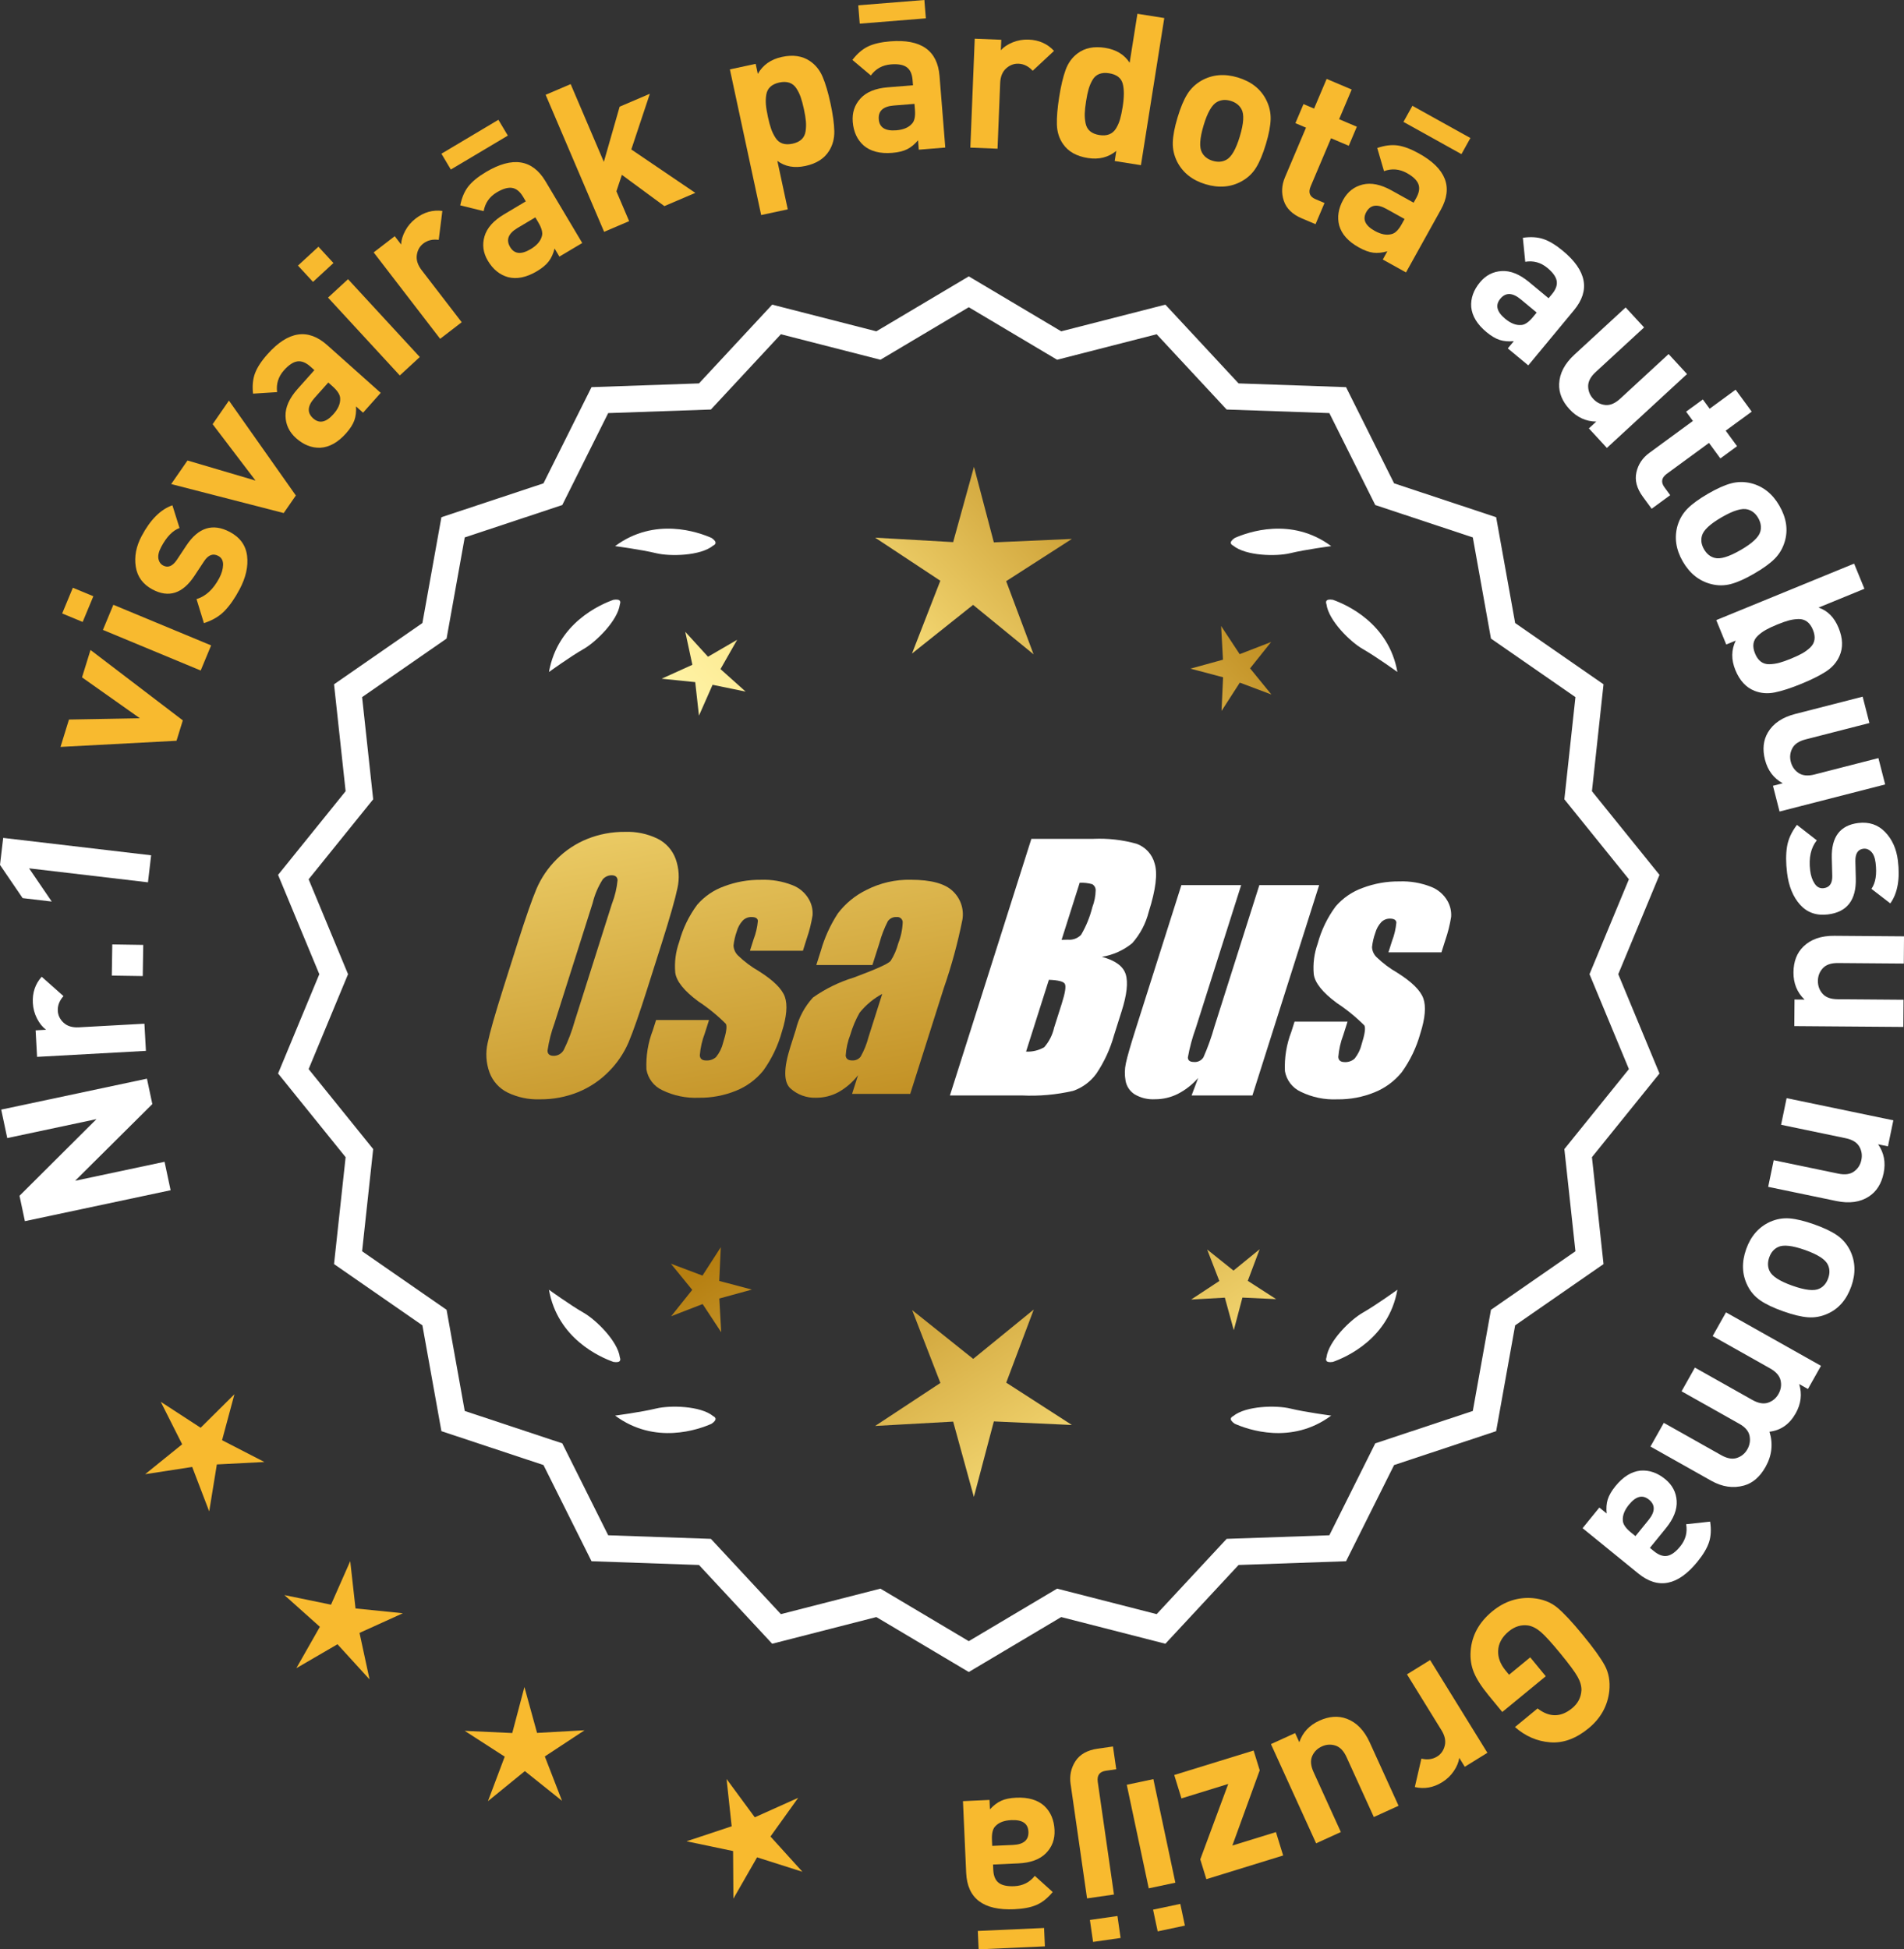 <?xml version="1.0" encoding="UTF-8"?>
<svg id="Layer_2" data-name="Layer 2" xmlns="http://www.w3.org/2000/svg" xmlns:xlink="http://www.w3.org/1999/xlink" viewBox="0 0 172.9 177.011">
  <rect x="0" y="0" width="172.9" height="177.011" fill="#333333" stroke="none"/>
  <defs>
    <style>
      .cls-1 {
        fill: url(#linear-gradient-8);
      }

      .cls-2 {
        fill: url(#linear-gradient-7);
      }

      .cls-3 {
        fill: url(#linear-gradient-5);
      }

      .cls-4 {
        fill: url(#linear-gradient-6);
      }

      .cls-5 {
        fill: url(#linear-gradient-9);
      }

      .cls-6 {
        fill: url(#linear-gradient-4);
      }

      .cls-7 {
        fill: url(#linear-gradient-3);
      }

      .cls-8 {
        fill: url(#linear-gradient-2);
      }

      .cls-9 {
        fill: url(#linear-gradient);
      }

      .cls-10 {
        fill: #f8ba2f;
      }

      .cls-11 {
        fill: #fff;
      }
    </style>
    <linearGradient id="linear-gradient" x1="114.327" y1="198.087" x2="62.902" y2="115.568" gradientUnits="userSpaceOnUse">
      <stop offset="0" stop-color="#f9df7b"/>
      <stop offset=".279" stop-color="#b57e10"/>
      <stop offset=".323" stop-color="#c89d38"/>
      <stop offset=".417" stop-color="#efda86"/>
      <stop offset=".46" stop-color="#fff3a6"/>
      <stop offset=".642" stop-color="#f9df7b"/>
      <stop offset="1" stop-color="#b57e10"/>
    </linearGradient>
    <linearGradient id="linear-gradient-2" x1="127.575" y1="189.832" x2="76.149" y2="107.312" xlink:href="#linear-gradient"/>
    <linearGradient id="linear-gradient-3" x1="149.102" y1="176.416" x2="97.676" y2="93.897" xlink:href="#linear-gradient"/>
    <linearGradient id="linear-gradient-4" x1="48.89" y1="66.037" x2="80.582" y2="237.056" gradientUnits="userSpaceOnUse">
      <stop offset="0" stop-color="#f9df7b"/>
      <stop offset=".279" stop-color="#b57e10"/>
      <stop offset=".284" stop-color="#e5c25b"/>
      <stop offset=".286" stop-color="#f9df7b"/>
      <stop offset=".46" stop-color="#fff3a6"/>
      <stop offset=".642" stop-color="#f9df7b"/>
      <stop offset="1" stop-color="#b57e10"/>
    </linearGradient>
    <linearGradient id="linear-gradient-5" x1="61.397" y1="63.719" x2="93.09" y2="234.738" xlink:href="#linear-gradient-4"/>
    <linearGradient id="linear-gradient-6" x1="74.022" y1="61.38" x2="105.715" y2="232.398" xlink:href="#linear-gradient-4"/>
    <linearGradient id="linear-gradient-7" x1="53.336" y1="115.438" x2="119.113" y2="54.446" xlink:href="#linear-gradient"/>
    <linearGradient id="linear-gradient-8" x1="31.117" y1="91.477" x2="96.894" y2="30.484" xlink:href="#linear-gradient"/>
    <linearGradient id="linear-gradient-9" x1="38.173" y1="99.086" x2="103.949" y2="38.093" xlink:href="#linear-gradient"/>
  </defs>
  <g id="Layer_1-2" data-name="Layer 1">
    <g>
      <g>
        <polygon class="cls-10" points="21.288 126.605 18.219 129.648 14.597 127.291 16.542 131.149 13.182 133.866 17.453 133.208 18.997 137.244 19.692 132.979 24.008 132.757 20.166 130.778 21.288 126.605"/>
        <polygon class="cls-10" points="32.284 146.055 31.804 141.76 30.059 145.714 25.826 144.843 29.047 147.724 26.911 151.481 30.646 149.308 33.559 152.501 32.647 148.277 36.583 146.493 32.284 146.055"/>
        <polygon class="cls-10" points="48.769 157.358 47.622 153.191 46.517 157.369 42.2 157.171 45.832 159.513 44.31 163.558 47.66 160.827 51.036 163.525 49.474 159.495 53.083 157.118 48.769 157.358"/>
        <polygon class="cls-10" points="69.966 166.765 72.484 163.252 68.541 165.022 65.979 161.542 66.443 165.838 62.342 167.2 66.571 168.086 66.599 172.407 68.749 168.658 72.867 169.968 69.966 166.765"/>
      </g>
      <g>
        <polygon class="cls-9" points="65.313 116.317 65.453 113.256 63.792 115.831 60.924 114.752 62.86 117.127 60.948 119.521 63.805 118.414 65.49 120.973 65.32 117.913 68.275 117.101 65.313 116.317"/>
        <polygon class="cls-8" points="93.874 118.913 88.375 123.395 82.832 118.966 85.396 125.581 79.472 129.484 86.555 129.09 88.436 135.93 90.25 129.072 97.337 129.397 91.375 125.552 93.874 118.913"/>
        <polygon class="cls-7" points="113.309 116.307 114.388 113.439 112.013 115.375 109.619 113.462 110.726 116.32 108.168 118.005 111.227 117.835 112.039 120.79 112.823 117.828 115.884 117.968 113.309 116.307"/>
      </g>
      <g>
        <path class="cls-11" d="M146.952,88.462l3.744-9.018-6.134-7.598,1.052-9.708-8.025-5.562-1.726-9.61-9.267-3.076-4.364-8.735-9.759-.34-6.647-7.152-9.459,2.423-8.393-4.99-8.394,4.99-9.459-2.423-6.647,7.152-9.759.34-4.363,8.735-9.268,3.076-1.726,9.61-8.025,5.562,1.052,9.708-6.134,7.598,3.745,9.018-3.745,9.018,6.134,7.598-1.052,9.708,8.025,5.562,1.726,9.61,9.268,3.076,4.363,8.735,9.759.34,6.647,7.152,9.459-2.423,8.394,4.99,8.393-4.99,9.459,2.423,6.647-7.152,9.759-.34,4.364-8.735,9.267-3.076,1.726-9.61,8.025-5.562-1.052-9.708,6.134-7.598-3.744-9.018ZM31.605,88.462l-3.579-8.619,5.862-7.262-1.006-9.278,7.671-5.316,1.649-9.186,8.857-2.94,4.17-8.349,9.327-.325,6.354-6.835,9.041,2.315,8.022-4.769,8.021,4.769,9.041-2.315,6.354,6.835,9.327.325,4.17,8.349,8.858,2.94,1.648,9.186,7.671,5.316-1.006,9.278,5.862,7.262-3.579,8.619,3.579,8.619-5.862,7.262,1.006,9.278-7.671,5.316-1.648,9.186-8.858,2.94-4.17,8.349-9.327.325-6.354,6.835-9.041-2.315-8.021,4.769-8.022-4.769-9.041,2.315-6.354-6.835-9.327-.325-4.17-8.349-8.857-2.94-1.649-9.186-7.671-5.316,1.006-9.278-5.862-7.262,3.579-8.619Z"/>
        <path class="cls-11" d="M112.124,129.284c1.179.524,5.149,1.947,8.764-.74,0,0-2.348-.308-3.726-.643-1.249-.304-4.027-.256-5.179.691-.114.057-.184.124-.207.201-.001.001-.002.002-.003.003l.002.001c-.036.131.066.291.35.488Z"/>
        <path class="cls-11" d="M120.455,123.265c-.043.12-.049.217-.013.288,0,.001-0.0.003-0.0.004l.002-.001c.063.12.248.166.589.115,1.217-.428,5.08-2.121,5.862-6.557,0,0-1.918,1.389-3.15,2.091-1.117.637-3.103,2.579-3.29,4.059Z"/>
        <path class="cls-11" d="M64.97,128.793c-.023-.077-.094-.144-.207-.201-1.152-.947-3.93-.995-5.179-.691-1.378.335-3.726.643-3.726.643,3.615,2.687,7.585,1.264,8.764.74.283-.197.386-.357.35-.488l.002-.001c-.001-.001-.002-.002-.003-.003Z"/>
        <path class="cls-11" d="M55.712,123.671c.341.052.526.005.589-.115l.002.001c0-.001-0-.003,0-.004.036-.072.031-.169-.013-.288-.188-1.48-2.173-3.422-3.29-4.059-1.232-.703-3.15-2.091-3.15-2.091.782,4.436,4.645,6.128,5.862,6.557Z"/>
        <path class="cls-11" d="M64.763,49.544c.114-.057.184-.124.207-.201.001-.001.002-.002.003-.003-.001-0-.001-0-.002-.001.036-.131-.066-.291-.35-.488-1.179-.524-5.149-1.947-8.764.74,0,0,2.348.308,3.726.643,1.249.304,4.027.256,5.179-.691Z"/>
        <path class="cls-11" d="M56.291,54.871c.043-.12.049-.217.013-.288-0-.001 0-.003,0-.004l-.002.001c-.063-.12-.248-.166-.589-.115-1.217.428-5.08,2.121-5.862,6.557,0,0,1.918-1.389,3.15-2.091,1.117-.637,3.103-2.579,3.29-4.059Z"/>
        <path class="cls-11" d="M111.775,49.343c.023.077.094.144.207.201,1.152.947,3.93.995,5.179.691,1.378-.336,3.726-.643,3.726-.643-3.615-2.687-7.585-1.264-8.764-.74-.283.197-.386.357-.35.488-.001 0-.001 0-.002.001.001.001.002.002.003.003Z"/>
        <path class="cls-11" d="M120.444,54.579l-.002-.001c0,.001 0.0.003 0.0.004-.036.072-.031.169.013.288.188,1.48,2.173,3.422,3.29,4.059,1.232.703,3.15,2.091,3.15,2.091-.782-4.436-4.645-6.128-5.862-6.557-.341-.052-.526-.005-.589.115Z"/>
      </g>
      <g id="Group_4" data-name="Group 4">
        <g id="Group_1" data-name="Group 1">
          <path id="Path_1" data-name="Path 1" class="cls-6" d="M58.815,89.674c-.743,2.341-1.321,3.999-1.734,4.975-.429.998-1.045,1.904-1.814,2.67-.793.803-1.741,1.435-2.787,1.858-1.09.438-2.256.658-3.431.648-1.017.039-2.027-.171-2.945-.611-.769-.376-1.363-1.035-1.657-1.839-.308-.854-.365-1.778-.165-2.663.198-.958.677-2.638,1.438-5.039l1.265-3.987c.743-2.341,1.321-3.999,1.734-4.975.429-.998,1.045-1.904,1.814-2.67.793-.803,1.741-1.435,2.787-1.858,1.091-.437,2.256-.656,3.431-.646,1.017-.039,2.027.171,2.945.611.768.377,1.362,1.036,1.657,1.84.308.854.365,1.778.165,2.663-.198.958-.677,2.637-1.438,5.037l-1.266,3.986ZM55.59,82.016c.255-.669.42-1.369.49-2.082-.014-.303-.197-.454-.548-.454-.305.003-.593.136-.794.366-.426.665-.737,1.397-.922,2.166l-3.456,10.883c-.3.811-.515,1.65-.64,2.506,0,.319.194.476.565.476.383-.001.734-.212.915-.548.408-.836.739-1.708.988-2.604l3.398-10.71.003.003Z"/>
          <path id="Path_2" data-name="Path 2" class="cls-3" d="M72.913,86.333h-4.81l.329-1.035c.208-.538.339-1.102.391-1.676-.018-.234-.216-.351-.592-.351-.295-.003-.578.115-.785.325-.254.277-.438.611-.538.973-.15.416-.25.849-.298,1.289.015.339.158.661.399.9.569.552,1.206,1.031,1.894,1.425,1.317.827,2.106,1.604,2.367,2.33.259.728.172,1.789-.271,3.182-.35,1.263-.919,2.454-1.683,3.518-.654.81-1.504,1.439-2.469,1.829-1.077.439-2.23.656-3.393.64-1.148.051-2.29-.186-3.322-.691-.755-.353-1.289-1.052-1.43-1.873-.055-1.217.143-2.433.582-3.57l.293-.922h4.808l-.384,1.21c-.246.642-.398,1.316-.454,2.001.022.307.216.461.574.461.33.02.655-.092.903-.311.308-.381.527-.826.64-1.302.289-.911.373-1.482.251-1.712-.764-.766-1.605-1.451-2.509-2.045-1.291-.958-1.987-1.829-2.088-2.612-.083-.943.039-1.893.359-2.784.329-1.218.883-2.363,1.634-3.376.659-.761,1.503-1.338,2.45-1.676,1.062-.401,2.19-.6,3.325-.589.978-.037,1.953.127,2.864.483.631.24,1.16.689,1.498,1.273.258.444.376.955.34,1.467-.114.719-.291,1.427-.53,2.114l-.348,1.111v-.008Z"/>
          <path id="Path_3" data-name="Path 3" class="cls-4" d="M79.223,87.632h-5.095l.406-1.28c.343-1.213.869-2.366,1.559-3.42.686-.899,1.573-1.626,2.59-2.122,1.245-.636,2.629-.953,4.027-.922,1.836,0,3.11.347,3.822,1.042.696.657,1.021,1.616.867,2.561-.422,2.122-.99,4.212-1.701,6.255l-3.043,9.588h-5.279l.542-1.701c-.481.626-1.083,1.149-1.771,1.536-.626.339-1.326.515-2.038.512-.862.033-1.703-.275-2.341-.856-.611-.57-.611-1.82,0-3.75l.498-1.571c.264-1.09.8-2.096,1.558-2.923,1.131-.798,2.383-1.411,3.707-1.814,2.019-.75,3.134-1.252,3.343-1.508.313-.488.546-1.023.691-1.584.247-.621.386-1.28.41-1.948-.017-.269-.248-.473-.517-.457-.011.001-.021.002-.032.003-.317-.024-.622.121-.805.381-.322.631-.577,1.295-.761,1.979l-.638,1.997ZM80.114,90.251c-.793.427-1.493,1.009-2.056,1.712-.356.627-.637,1.293-.838,1.986-.24.612-.383,1.257-.424,1.913.033.285.223.432.582.432.297.022.586-.104.772-.337.316-.559.557-1.156.717-1.778l1.247-3.928Z"/>
        </g>
        <g id="Group_3" data-name="Group 3">
          <path id="Path_7" data-name="Path 7" class="cls-11" d="M93.651,76.171h5.641c1.319-.059,2.639.092,3.91.446.817.29,1.437.967,1.654,1.807.278.907.098,2.367-.542,4.379-.264,1.057-.78,2.035-1.503,2.849-.794.644-1.742,1.07-2.751,1.236,1.207.319,1.928.841,2.162,1.576s.11,1.862-.373,3.376l-.684,2.162c-.345,1.246-.89,2.429-1.613,3.501-.526.72-1.258,1.262-2.1,1.554-1.523.352-3.088.492-4.649.417h-6.541l7.396-23.304h-.007ZM95.249,88.969l-2.073,6.522c.579.032,1.154-.108,1.654-.402.44-.507.747-1.115.893-1.771l.691-2.173c.318-.999.411-1.603.278-1.814-.132-.212-.611-.329-1.445-.359l.003-.004ZM98.044,80.16l-1.642,5.183c.245-.011.435-.014.57-.014.446.042.887-.119,1.2-.44.459-.785.804-1.631,1.024-2.513.188-.49.289-1.008.3-1.532.004-.229-.116-.442-.314-.556-.368-.102-.75-.144-1.131-.126l-.007-.002Z"/>
          <path id="Path_8" data-name="Path 8" class="cls-11" d="M119.791,80.374l-6.061,19.1h-5.523l.596-1.588c-.519.596-1.147,1.088-1.851,1.449-.638.318-1.342.484-2.056.483-.66.041-1.318-.12-1.885-.461-.422-.281-.712-.723-.801-1.222-.094-.527-.084-1.068.03-1.591.114-.552.428-1.65.951-3.288l4.09-12.884h5.428l-4.126,12.997c-.313.861-.551,1.747-.713,2.648,0,.278.183.417.56.417.344.031.676-.137.856-.432.396-.901.729-1.829.995-2.776l4.079-12.854h5.428l.003.003Z"/>
          <path id="Path_9" data-name="Path 9" class="cls-11" d="M130.892,86.479h-4.81l.329-1.035c.208-.538.339-1.102.391-1.676-.018-.234-.216-.351-.592-.351-.295-.003-.578.115-.784.325-.254.277-.438.611-.538.973-.15.416-.249.848-.297,1.287.015.339.158.661.399.9.569.553,1.205,1.032,1.893,1.426,1.317.827,2.106,1.604,2.367,2.33.259.728.172,1.789-.271,3.182-.35,1.263-.919,2.454-1.683,3.518-.654.81-1.504,1.439-2.469,1.829-1.077.439-2.23.656-3.393.64-1.148.051-2.29-.186-3.322-.691-.755-.353-1.289-1.052-1.43-1.873-.055-1.217.143-2.433.582-3.57l.293-.922h4.81l-.384,1.211c-.246.642-.398,1.316-.454,2.001.022.307.216.461.574.461.33.02.655-.092.903-.311.308-.381.527-.826.64-1.302.289-.911.373-1.482.251-1.712-.764-.766-1.605-1.451-2.509-2.045-1.291-.958-1.987-1.829-2.088-2.612-.083-.943.039-1.893.359-2.784.329-1.218.883-2.363,1.634-3.376.659-.761,1.503-1.338,2.45-1.676,1.062-.401,2.19-.6,3.325-.589.978-.037,1.953.127,2.864.483.632.239,1.163.689,1.503,1.273.258.444.376.955.34,1.467-.114.719-.291,1.427-.53,2.114l-.351,1.108-.004-.005Z"/>
        </g>
      </g>
      <g>
        <path class="cls-11" d="M13.344,97.95l.489,2.306-7.011,6.965,8.122-1.724.549,2.583-13.232,2.809-.489-2.305,6.99-6.961-8.104,1.72-.548-2.584,13.233-2.809Z"/>
        <path class="cls-11" d="M3.786,88.696l1.979,1.756c-.37.414-.541.861-.516,1.342.024.417.202.778.535,1.084.335.305.793.441,1.374.409l5.957-.328.136,2.466-9.884.545-.132-2.409.948-.053c-.317-.235-.59-.573-.817-1.011s-.354-.91-.383-1.416c-.051-.936.216-1.73.802-2.385Z"/>
        <path class="cls-11" d="M13.008,85.803l-.045,2.83-2.811-.044.044-2.83,2.812.044Z"/>
        <path class="cls-11" d="M13.724,77.667l-.288,2.453-10.794-1.27,2.057,3.016-2.643-.311-2.056-3.017.289-2.452,13.435,1.58Z"/>
        <path class="cls-10" d="M8.218,59.02l8.383,6.394-.572,1.852-10.535.559.77-2.487,6.44-.115-5.256-3.714.771-2.487Z"/>
        <path class="cls-10" d="M8.477,54.143l-.971,2.334-1.859-.772.969-2.334,1.861.772ZM19.172,58.606l-.947,2.281-8.879-3.688.948-2.281,8.878,3.688Z"/>
        <path class="cls-10" d="M20.866,48.302c.929.493,1.452,1.215,1.571,2.168.119.951-.109,1.971-.686,3.056-.428.806-.879,1.454-1.355,1.947-.478.493-1.104.863-1.879,1.11l-.671-2.183c.833-.246,1.52-.879,2.061-1.897.225-.425.342-.828.351-1.211.01-.382-.137-.653-.438-.813-.48-.255-.913-.09-1.295.496l-.883,1.338c-1.058,1.59-2.32,1.996-3.786,1.218-.872-.463-1.382-1.152-1.526-2.067-.145-.916.03-1.844.53-2.784.788-1.487,1.721-2.42,2.795-2.797l.648,2.063c-.625.229-1.179.802-1.665,1.72-.22.414-.304.768-.252,1.061.053.294.196.502.433.627.436.231.847.062,1.235-.506l.865-1.305c1.087-1.646,2.403-2.059,3.947-1.24Z"/>
        <path class="cls-10" d="M20.79,36.378l6.076,8.616-1.103,1.594-10.217-2.631,1.481-2.141,6.178,1.824-3.896-5.121,1.48-2.142Z"/>
        <path class="cls-10" d="M34.574,35.673l-1.605,1.801-.638-.568c.026.482-.024.907-.155,1.273-.134.366-.384.758-.755,1.174-.733.822-1.512,1.257-2.334,1.304-.787.027-1.521-.263-2.202-.869-.624-.557-.943-1.231-.958-2.024-.014-.793.351-1.605,1.092-2.438l1.53-1.717-.368-.328c-.406-.362-.799-.518-1.177-.465-.379.054-.783.321-1.213.803-.514.577-.723,1.239-.627,1.987l-2.186.139c-.076-.713-.016-1.333.184-1.86s.575-1.104,1.133-1.727c1.872-2.1,3.677-2.373,5.416-.821l4.863,4.337ZM30.208,35.089l-.396-.354-1.253,1.403c-.648.729-.689,1.346-.122,1.852.558.497,1.17.372,1.836-.375.431-.481.636-.951.618-1.407.009-.333-.219-.705-.683-1.118Z"/>
        <path class="cls-10" d="M30.28,23.885l-1.857,1.712-1.365-1.48,1.858-1.713,1.364,1.481ZM38.121,32.42l-1.817,1.674-6.515-7.069,1.816-1.674,6.516,7.069Z"/>
        <path class="cls-10" d="M40.169,19.153l-.329,2.626c-.551-.071-1.017.039-1.398.333-.332.255-.529.606-.592,1.054-.062.448.084.903.439,1.365l3.637,4.729-1.957,1.506-6.036-7.847,1.912-1.471.58.753c.015-.396.139-.811.372-1.245.232-.435.551-.807.952-1.116.743-.571,1.55-.8,2.42-.687Z"/>
        <path class="cls-10" d="M46.116,12.314l-5.176,3.081-.855-1.437,5.175-3.081.856,1.437ZM52.872,22.067l-2.073,1.234-.438-.734c-.118.469-.295.858-.531,1.168-.235.31-.594.607-1.071.893-.948.563-1.82.744-2.619.541-.759-.211-1.372-.708-1.839-1.492-.428-.718-.529-1.457-.303-2.218.225-.761.815-1.427,1.774-1.996l1.975-1.177-.252-.424c-.279-.468-.606-.734-.983-.797-.377-.063-.843.07-1.397.4-.665.396-1.062.965-1.195,1.707l-2.126-.525c.141-.703.386-1.276.734-1.72.348-.442.881-.878,1.599-1.306,2.417-1.438,4.221-1.156,5.413.846l3.333,5.6ZM48.884,20.196l-.271-.457-1.618.963c-.838.499-1.062,1.074-.674,1.728.383.643,1.004.708,1.864.195.555-.33.894-.716,1.015-1.156.106-.314.002-.739-.316-1.272Z"/>
        <path class="cls-10" d="M63.141,17.515l-2.812,1.201-3.856-2.838-.498,1.494,1.156,2.709-2.271.969-5.311-12.442,2.272-.97,3.013,7.061,1.435-5.013,2.743-1.171-1.684,5.057,5.813,3.943Z"/>
        <path class="cls-10" d="M75.417,9.392c.216,1.003.33,1.841.345,2.511.014.671-.143,1.269-.47,1.792-.433.702-1.15,1.16-2.153,1.375-1.004.216-1.854.062-2.549-.463l.945,4.402-2.415.519-2.84-13.227,2.341-.502.195.91c.461-.812,1.191-1.325,2.195-1.541,1.003-.215,1.847-.091,2.528.371.514.343.902.823,1.164,1.44.262.618.5,1.422.713,2.412ZM73.184,11.027c-.025-.299-.086-.671-.182-1.117-.096-.445-.193-.81-.294-1.093-.099-.283-.23-.55-.394-.8-.165-.249-.375-.418-.634-.505s-.561-.094-.908-.02c-.347.075-.619.205-.82.391-.199.186-.322.426-.369.721s-.058.592-.032.891c.024.299.086.672.182,1.117.095.446.193.811.293,1.094s.232.553.397.809.376.428.635.515c.258.087.561.093.908.019.347-.074.62-.204.819-.39s.322-.429.368-.73c.045-.301.055-.601.03-.9Z"/>
        <path class="cls-10" d="M85.839,13.399l-2.405.194-.068-.853c-.312.368-.644.64-.992.813s-.801.284-1.355.328c-1.099.089-1.962-.134-2.59-.668-.588-.524-.919-1.241-.992-2.15-.066-.834.168-1.542.706-2.125.537-.583,1.362-.92,2.474-1.009l2.291-.185-.04-.493c-.043-.542-.221-.926-.53-1.148-.311-.223-.787-.309-1.432-.257-.77.062-1.378.397-1.825,1.005l-1.676-1.409c.437-.568.908-.975,1.418-1.22.506-.243,1.177-.399,2.011-.467,2.803-.226,4.297.824,4.484,3.146l.522,6.496ZM84.076,1.666l-6.004.483-.135-1.667,6.004-.482.135,1.666ZM83.085,9.962l-.043-.53-1.876.15c-.972.078-1.428.496-1.366,1.254.06.745.588,1.077,1.587.997.644-.052,1.117-.249,1.42-.591.234-.235.328-.662.278-1.28Z"/>
        <path class="cls-10" d="M95.714,4.621l-1.936,1.805c-.377-.408-.806-.622-1.286-.642-.418-.017-.793.127-1.13.431-.335.303-.515.746-.538,1.328l-.239,5.961-2.469-.099.398-9.892,2.411.098-.039.948c.266-.293.627-.532,1.084-.717.458-.184.94-.267,1.446-.246.937.038,1.702.38,2.297,1.024Z"/>
        <path class="cls-10" d="M103.608,14.999l-2.383-.378.146-.92c-.724.592-1.584.808-2.585.648-1.026-.162-1.774-.582-2.244-1.26-.356-.505-.544-1.093-.566-1.764-.021-.67.048-1.512.209-2.525.157-1.001.352-1.816.58-2.447s.589-1.131,1.084-1.502c.656-.498,1.491-.667,2.504-.507,1.001.159,1.745.61,2.229,1.354l.706-4.447,2.439.387-2.12,13.361ZM101.946,9.715c.145-.913.145-1.625.002-2.136-.145-.51-.554-.818-1.229-.926-.35-.056-.651-.033-.904.068-.255.101-.456.28-.605.539-.15.258-.267.531-.351.819-.085.288-.162.657-.233,1.107-.072.45-.112.826-.122,1.126-.008.3.018.599.08.897.062.298.196.534.407.709.208.175.489.289.84.345.35.055.65.033.904-.068.253-.101.458-.28.615-.537.155-.258.276-.536.363-.837.085-.301.163-.67.233-1.107Z"/>
        <path class="cls-10" d="M114.956,13.08c-.273.909-.571,1.624-.893,2.143-.32.519-.752.928-1.292,1.228-.985.551-2.085.644-3.299.278-1.199-.361-2.06-1.043-2.578-2.046-.28-.561-.413-1.146-.394-1.755.018-.61.161-1.363.432-2.261.27-.897.564-1.604.884-2.115.32-.513.751-.925,1.295-1.238.984-.549,2.079-.644,3.279-.283,1.237.373,2.104,1.057,2.598,2.052.28.561.413,1.143.397,1.746-.018.604-.159,1.354-.43,2.252ZM112.591,12.368c.354-1.176.402-1.995.145-2.456-.196-.363-.524-.614-.984-.753-.449-.135-.855-.104-1.218.091-.471.242-.883.952-1.235,2.128-.357,1.189-.408,2.014-.149,2.475.195.363.518.612.966.747.461.139.873.11,1.235-.084.471-.243.884-.958,1.241-2.147Z"/>
        <path class="cls-10" d="M119.464,20.358l-1.243-.526c-.863-.366-1.409-.9-1.642-1.604-.231-.704-.195-1.411.105-2.123l1.913-4.513-.963-.408.735-1.732.961.408,1.142-2.694,2.274.964-1.142,2.694,1.609.683-.733,1.731-1.61-.683-1.853,4.374c-.232.548-.086.934.438,1.155l.823.349-.815,1.925Z"/>
        <path class="cls-10" d="M127.678,24.738l-2.109-1.171.415-.748c-.464.133-.891.176-1.276.128-.387-.049-.823-.208-1.311-.479-.964-.535-1.559-1.198-1.784-1.991-.199-.763-.077-1.543.364-2.34.406-.73.994-1.189,1.766-1.378.771-.188,1.643-.011,2.617.531l2.01,1.116.24-.432c.264-.477.33-.894.195-1.25-.135-.358-.484-.693-1.049-1.008-.676-.375-1.367-.434-2.076-.175l-.614-2.103c.679-.23,1.296-.308,1.854-.229.558.078,1.203.32,1.933.727,2.459,1.365,3.122,3.067,1.99,5.104l-3.165,5.696ZM127.291,20.351l.257-.465-1.645-.914c-.852-.474-1.462-.378-1.832.286-.362.653-.106,1.223.768,1.709.565.313,1.068.412,1.51.295.327-.065.641-.368.942-.911ZM132.712,13.995l-5.265-2.926.812-1.461,5.266,2.925-.812,1.462Z"/>
        <path class="cls-11" d="M138.78,33.177l-1.858-1.54.546-.658c-.481.045-.909.009-1.279-.11-.37-.117-.771-.354-1.2-.71-.849-.703-1.312-1.465-1.389-2.285-.055-.787.209-1.531.79-2.233.534-.644,1.196-.986,1.989-1.029.792-.043,1.616.291,2.475,1.002l1.771,1.468.315-.381c.348-.419.487-.817.422-1.193-.067-.376-.35-.77-.847-1.182-.596-.493-1.265-.678-2.009-.555l-.217-2.179c.71-.103,1.331-.064,1.865.115s1.123.535,1.768,1.069c2.164,1.794,2.503,3.589,1.017,5.383l-4.158,5.019ZM139.205,28.792l.34-.41-1.447-1.2c-.753-.622-1.37-.641-1.854-.056-.477.575-.331,1.183.44,1.82.497.412.974.602,1.43.568.333-.004.696-.245,1.092-.723Z"/>
        <path class="cls-11" d="M145.919,40.675l-1.635-1.774.671-.618c-.941-.012-1.751-.385-2.429-1.121-.661-.717-.976-1.487-.941-2.311.039-.949.5-1.831,1.386-2.646l4.652-4.288,1.674,1.816-4.401,4.056c-.457.422-.682.849-.678,1.284.005.435.157.815.458,1.142.309.335.681.522,1.114.562.433.04.877-.15,1.334-.57l4.4-4.057,1.673,1.816-7.278,6.709Z"/>
        <path class="cls-11" d="M149.985,46.198l-.798-1.089c-.553-.756-.75-1.495-.587-2.218.16-.723.553-1.312,1.177-1.769l3.954-2.896-.617-.844,1.519-1.111.617.844,2.36-1.729,1.46,1.992-2.361,1.729,1.032,1.411-1.517,1.11-1.032-1.409-3.834,2.806c-.479.352-.551.758-.215,1.218l.528.721-1.687,1.234Z"/>
        <path class="cls-11" d="M159.305,52.083c-.821.476-1.527.792-2.117.949-.589.157-1.183.161-1.782.01-1.096-.274-1.959-.96-2.594-2.057-.626-1.086-.785-2.172-.477-3.257.181-.602.485-1.118.916-1.55s1.052-.882,1.863-1.351c.811-.469,1.508-.781,2.092-.935.584-.155,1.182-.16,1.792-.015,1.095.274,1.956.954,2.583,2.04.646,1.119.809,2.21.487,3.273-.18.602-.482,1.115-.907,1.545-.425.428-1.044.877-1.856,1.346ZM158.071,49.944c1.062-.614,1.658-1.178,1.787-1.691.106-.397.038-.805-.201-1.222-.235-.406-.552-.662-.949-.769-.509-.146-1.295.09-2.358.704-1.074.621-1.677,1.188-1.804,1.7-.107.398-.043.8.191,1.206.241.417.56.679.958.785.509.146,1.3-.093,2.376-.714Z"/>
        <path class="cls-11" d="M163.58,62.094c-.949.389-1.753.649-2.41.782s-1.272.083-1.847-.146c-.767-.302-1.344-.928-1.733-1.877-.389-.949-.379-1.844.03-2.682l-.862.353-.906-2.215,12.518-5.13.936,2.285-4.166,1.708c.825.277,1.433.892,1.82,1.841.391.949.418,1.8.083,2.554-.247.566-.651,1.033-1.212,1.4-.562.366-1.312.742-2.25,1.127ZM161.576,60.184c.29-.077.646-.203,1.067-.376s.764-.333,1.024-.48c.262-.148.5-.325.717-.53.217-.206.346-.443.387-.713.04-.27-.007-.568-.143-.896-.134-.328-.31-.575-.527-.738-.219-.164-.477-.243-.775-.237-.298.006-.593.048-.883.126-.289.077-.646.203-1.067.376s-.765.334-1.024.481c-.261.147-.504.325-.726.533-.224.208-.354.446-.395.717-.041.27.008.567.142.896.134.328.311.574.528.738s.479.241.783.233c.305-.009.602-.052.892-.13Z"/>
        <path class="cls-11" d="M161.599,73.691l-.599-2.337.884-.228c-.823-.455-1.359-1.168-1.608-2.137-.242-.945-.153-1.772.266-2.481.483-.817,1.309-1.375,2.474-1.674l6.129-1.572.614,2.393-5.797,1.487c-.603.154-1.004.424-1.205.809-.202.386-.249.793-.138,1.223.112.441.351.783.713,1.023.363.24.845.283,1.447.129l5.796-1.487.614,2.393-9.59,2.46Z"/>
        <path class="cls-11" d="M165.999,83.036c-1.044.128-1.886-.164-2.529-.876s-1.039-1.678-1.189-2.897c-.111-.905-.113-1.696-.005-2.373.107-.677.409-1.34.904-1.987l1.8,1.405c-.541.68-.743,1.592-.602,2.735.059.478.193.876.405,1.194s.487.457.826.415c.541-.066.8-.449.777-1.148l-.043-1.603c-.044-1.909.757-2.965,2.404-3.168.98-.12,1.793.153,2.438.82.643.667,1.029,1.528,1.159,2.585.206,1.672-.023,2.97-.688,3.895l-1.713-1.321c.379-.544.506-1.332.378-2.362-.057-.466-.19-.803-.402-1.014-.211-.21-.448-.299-.713-.266-.49.061-.73.435-.722,1.122l.039,1.565c.051,1.972-.791,3.064-2.525,3.278Z"/>
        <path class="cls-11" d="M162.938,93.175l.02-2.413.912.007c-.68-.65-1.015-1.478-1.007-2.478.008-.976.305-1.752.893-2.33.676-.667,1.617-.995,2.819-.985l6.326.049-.019,2.471-5.984-.047c-.621-.005-1.078.153-1.372.474-.294.321-.442.703-.445,1.146-.004.456.138.847.428,1.172.288.325.743.49,1.364.495l5.983.046-.018,2.47-9.9-.076Z"/>
        <path class="cls-11" d="M160.566,107.773l.503-2.419,5.859,1.218c.608.127,1.087.062,1.438-.196.351-.256.571-.603.661-1.036.094-.446.03-.857-.19-1.232-.219-.376-.633-.627-1.24-.753l-5.859-1.218.502-2.419,9.692,2.015-.49,2.362-.894-.186c.537.771.705,1.647.501,2.627-.198.955-.642,1.658-1.33,2.11-.794.521-1.78.659-2.959.414l-6.194-1.287Z"/>
        <path class="cls-11" d="M161.947,119.08c-.896-.317-1.595-.649-2.097-.996s-.891-.796-1.164-1.351c-.501-1.011-.541-2.113-.116-3.308.419-1.181,1.142-2.007,2.169-2.476.573-.254,1.164-.356,1.773-.309.607.048,1.353.229,2.236.542.883.313,1.573.642,2.069.986.497.344.887.795,1.173,1.354.501,1.011.543,2.107.123,3.29-.433,1.217-1.158,2.049-2.176,2.493-.573.254-1.161.357-1.764.312-.603-.045-1.345-.225-2.228-.538ZM162.772,116.752c1.159.411,1.975.499,2.446.264.373-.178.641-.493.8-.946.157-.441.147-.849-.03-1.221-.219-.48-.907-.927-2.064-1.338-1.171-.415-1.992-.505-2.466-.27-.371.177-.636.486-.793.929-.161.453-.153.866.024,1.238.219.48.914.929,2.083,1.344Z"/>
        <path class="cls-11" d="M149.877,131.354l1.212-2.152,5.215,2.937c.54.304,1.018.387,1.429.248.413-.139.728-.4.945-.787s.283-.793.197-1.22c-.088-.427-.392-.786-.909-1.078l-5.265-2.964,1.211-2.152,5.215,2.936c.542.305,1.018.388,1.431.249.411-.139.727-.401.943-.787.224-.397.289-.809.193-1.232-.096-.425-.413-.789-.954-1.094l-5.216-2.936,1.211-2.152,8.627,4.855-1.185,2.104-.794-.448c.273.909.168,1.795-.318,2.656-.559.993-1.352,1.55-2.379,1.67.338,1.105.218,2.171-.36,3.197-.51.905-1.161,1.469-1.954,1.691-.984.274-1.979.129-2.982-.436l-5.513-3.104Z"/>
        <path class="cls-11" d="M143.713,138.766l1.522-1.871.664.539c-.05-.481-.018-.907.098-1.279.116-.372.349-.774.7-1.206.695-.855,1.453-1.325,2.272-1.409.786-.062,1.532.194,2.24.77.648.528.998,1.188,1.047,1.979.051.791-.276,1.619-.98,2.484l-1.451,1.783.384.312c.422.344.822.48,1.196.411.376-.07.768-.355,1.176-.857.486-.599.666-1.27.536-2.013l2.177-.237c.108.709.076,1.331-.099,1.867-.175.535-.526,1.128-1.053,1.775-1.775,2.182-3.567,2.537-5.374,1.065l-5.056-4.113ZM148.101,139.152l.414.336,1.186-1.459c.616-.757.63-1.375.04-1.854-.58-.472-1.185-.319-1.816.457-.408.501-.593.979-.556,1.435.008.332.251.694.732,1.086Z"/>
        <path class="cls-10" d="M135.167,153.932c-.636-.773-1.076-1.46-1.324-2.06-.247-.601-.346-1.249-.296-1.946.103-1.412.761-2.616,1.974-3.613,1.106-.909,2.338-1.307,3.693-1.191.874.085,1.603.368,2.187.848.582.48,1.36,1.312,2.333,2.497.974,1.184,1.639,2.108,1.997,2.773.358.664.494,1.434.408,2.308-.15,1.353-.778,2.484-1.884,3.393-1.145.941-2.31,1.365-3.492,1.271-1.185-.093-2.248-.555-3.191-1.385l2.054-1.689c1.071.825,2.115.819,3.134-.018.528-.434.812-.978.849-1.631.01-.387-.106-.798-.353-1.235-.245-.438-.766-1.142-1.562-2.111-.805-.979-1.397-1.63-1.78-1.955-.382-.326-.763-.521-1.144-.585-.631-.089-1.215.089-1.754.53-.625.516-.948,1.108-.97,1.782-.023.609.201,1.202.677,1.78l.313.382,1.923-1.581,1.411,1.718-3.949,3.245-1.254-1.526Z"/>
        <path class="cls-10" d="M128.479,162.272l.596-2.578c.54.127,1.016.064,1.426-.188.355-.219.587-.549.695-.987.109-.439.01-.907-.297-1.402l-3.133-5.077,2.102-1.297,5.201,8.422-2.054,1.269-.5-.809c-.056.392-.222.792-.497,1.201-.277.408-.63.746-1.061,1.012-.799.492-1.624.638-2.479.436Z"/>
        <path class="cls-10" d="M115.414,158.374l2.195-1,.379.83c.305-.89.912-1.543,1.822-1.957.889-.404,1.718-.462,2.489-.173.889.333,1.583,1.047,2.082,2.142l2.621,5.759-2.247,1.023-2.48-5.447c-.257-.565-.594-.913-1.008-1.044-.415-.132-.823-.105-1.228.078-.415.189-.708.482-.883.882-.173.399-.131.881.126,1.446l2.479,5.447-2.246,1.023-4.103-9.01Z"/>
        <path class="cls-10" d="M106.63,161.181l7.209-2.224.554,1.798-2.485,6.831,3.958-1.221.655,2.124-6.973,2.151-.554-1.798,2.54-6.848-4.248,1.311-.656-2.125Z"/>
        <path class="cls-10" d="M102.32,162.068l2.416-.513,1.997,9.404-2.417.513-1.996-9.404ZM104.709,173.409l2.472-.524.419,1.971-2.473.524-.418-1.971Z"/>
        <path class="cls-10" d="M97.219,162.003c-.109-.764.038-1.457.44-2.078.403-.621,1.075-.999,2.016-1.135l1.393-.199.297,2.068-.94.135c-.577.084-.822.419-.739,1.009l1.472,10.23-2.445.352-1.492-10.382ZM98.973,174.344l2.502-.359.286,1.993-2.502.359-.286-1.993Z"/>
        <path class="cls-10" d="M87.446,163.553l2.41-.108.039.854c.327-.357.666-.617,1.021-.778.354-.162.811-.256,1.367-.28,1.101-.05,1.955.204,2.563.76.57.545.874,1.273.916,2.185.037.835-.224,1.534-.781,2.098-.558.564-1.393.871-2.508.922l-2.296.103.021.493c.025.544.188.934.49,1.167s.776.336,1.421.308c.772-.035,1.393-.348,1.86-.939l1.626,1.467c-.457.554-.944.943-1.46,1.169-.517.226-1.191.358-2.026.396-2.81.126-4.267-.975-4.372-3.304l-.292-6.51ZM88.794,175.341l6.018-.27.074,1.67-6.017.27-.075-1.67ZM90.077,167.086l.024.531,1.88-.084c.974-.044,1.444-.445,1.409-1.204-.033-.747-.549-1.098-1.549-1.053-.645.028-1.126.209-1.441.54-.242.226-.351.649-.323,1.27Z"/>
      </g>
      <g>
        <polygon class="cls-2" points="113.518 60.69 115.431 58.296 112.574 59.403 110.888 56.845 111.058 59.904 108.104 60.717 111.066 61.5 110.926 64.561 112.586 61.986 115.454 63.065 113.518 60.69"/>
        <polygon class="cls-1" points="66.942 58.095 64.293 59.635 62.228 57.371 62.874 60.367 60.083 61.631 63.132 61.942 63.472 64.987 64.709 62.184 67.711 62.801 65.427 60.758 66.942 58.095"/>
        <polygon class="cls-5" points="90.25 49.251 88.445 42.391 86.554 49.228 79.472 48.824 85.39 52.735 82.817 59.346 88.366 54.926 93.858 59.416 91.369 52.773 97.337 48.937 90.25 49.251"/>
      </g>
    </g>
  </g>
</svg>